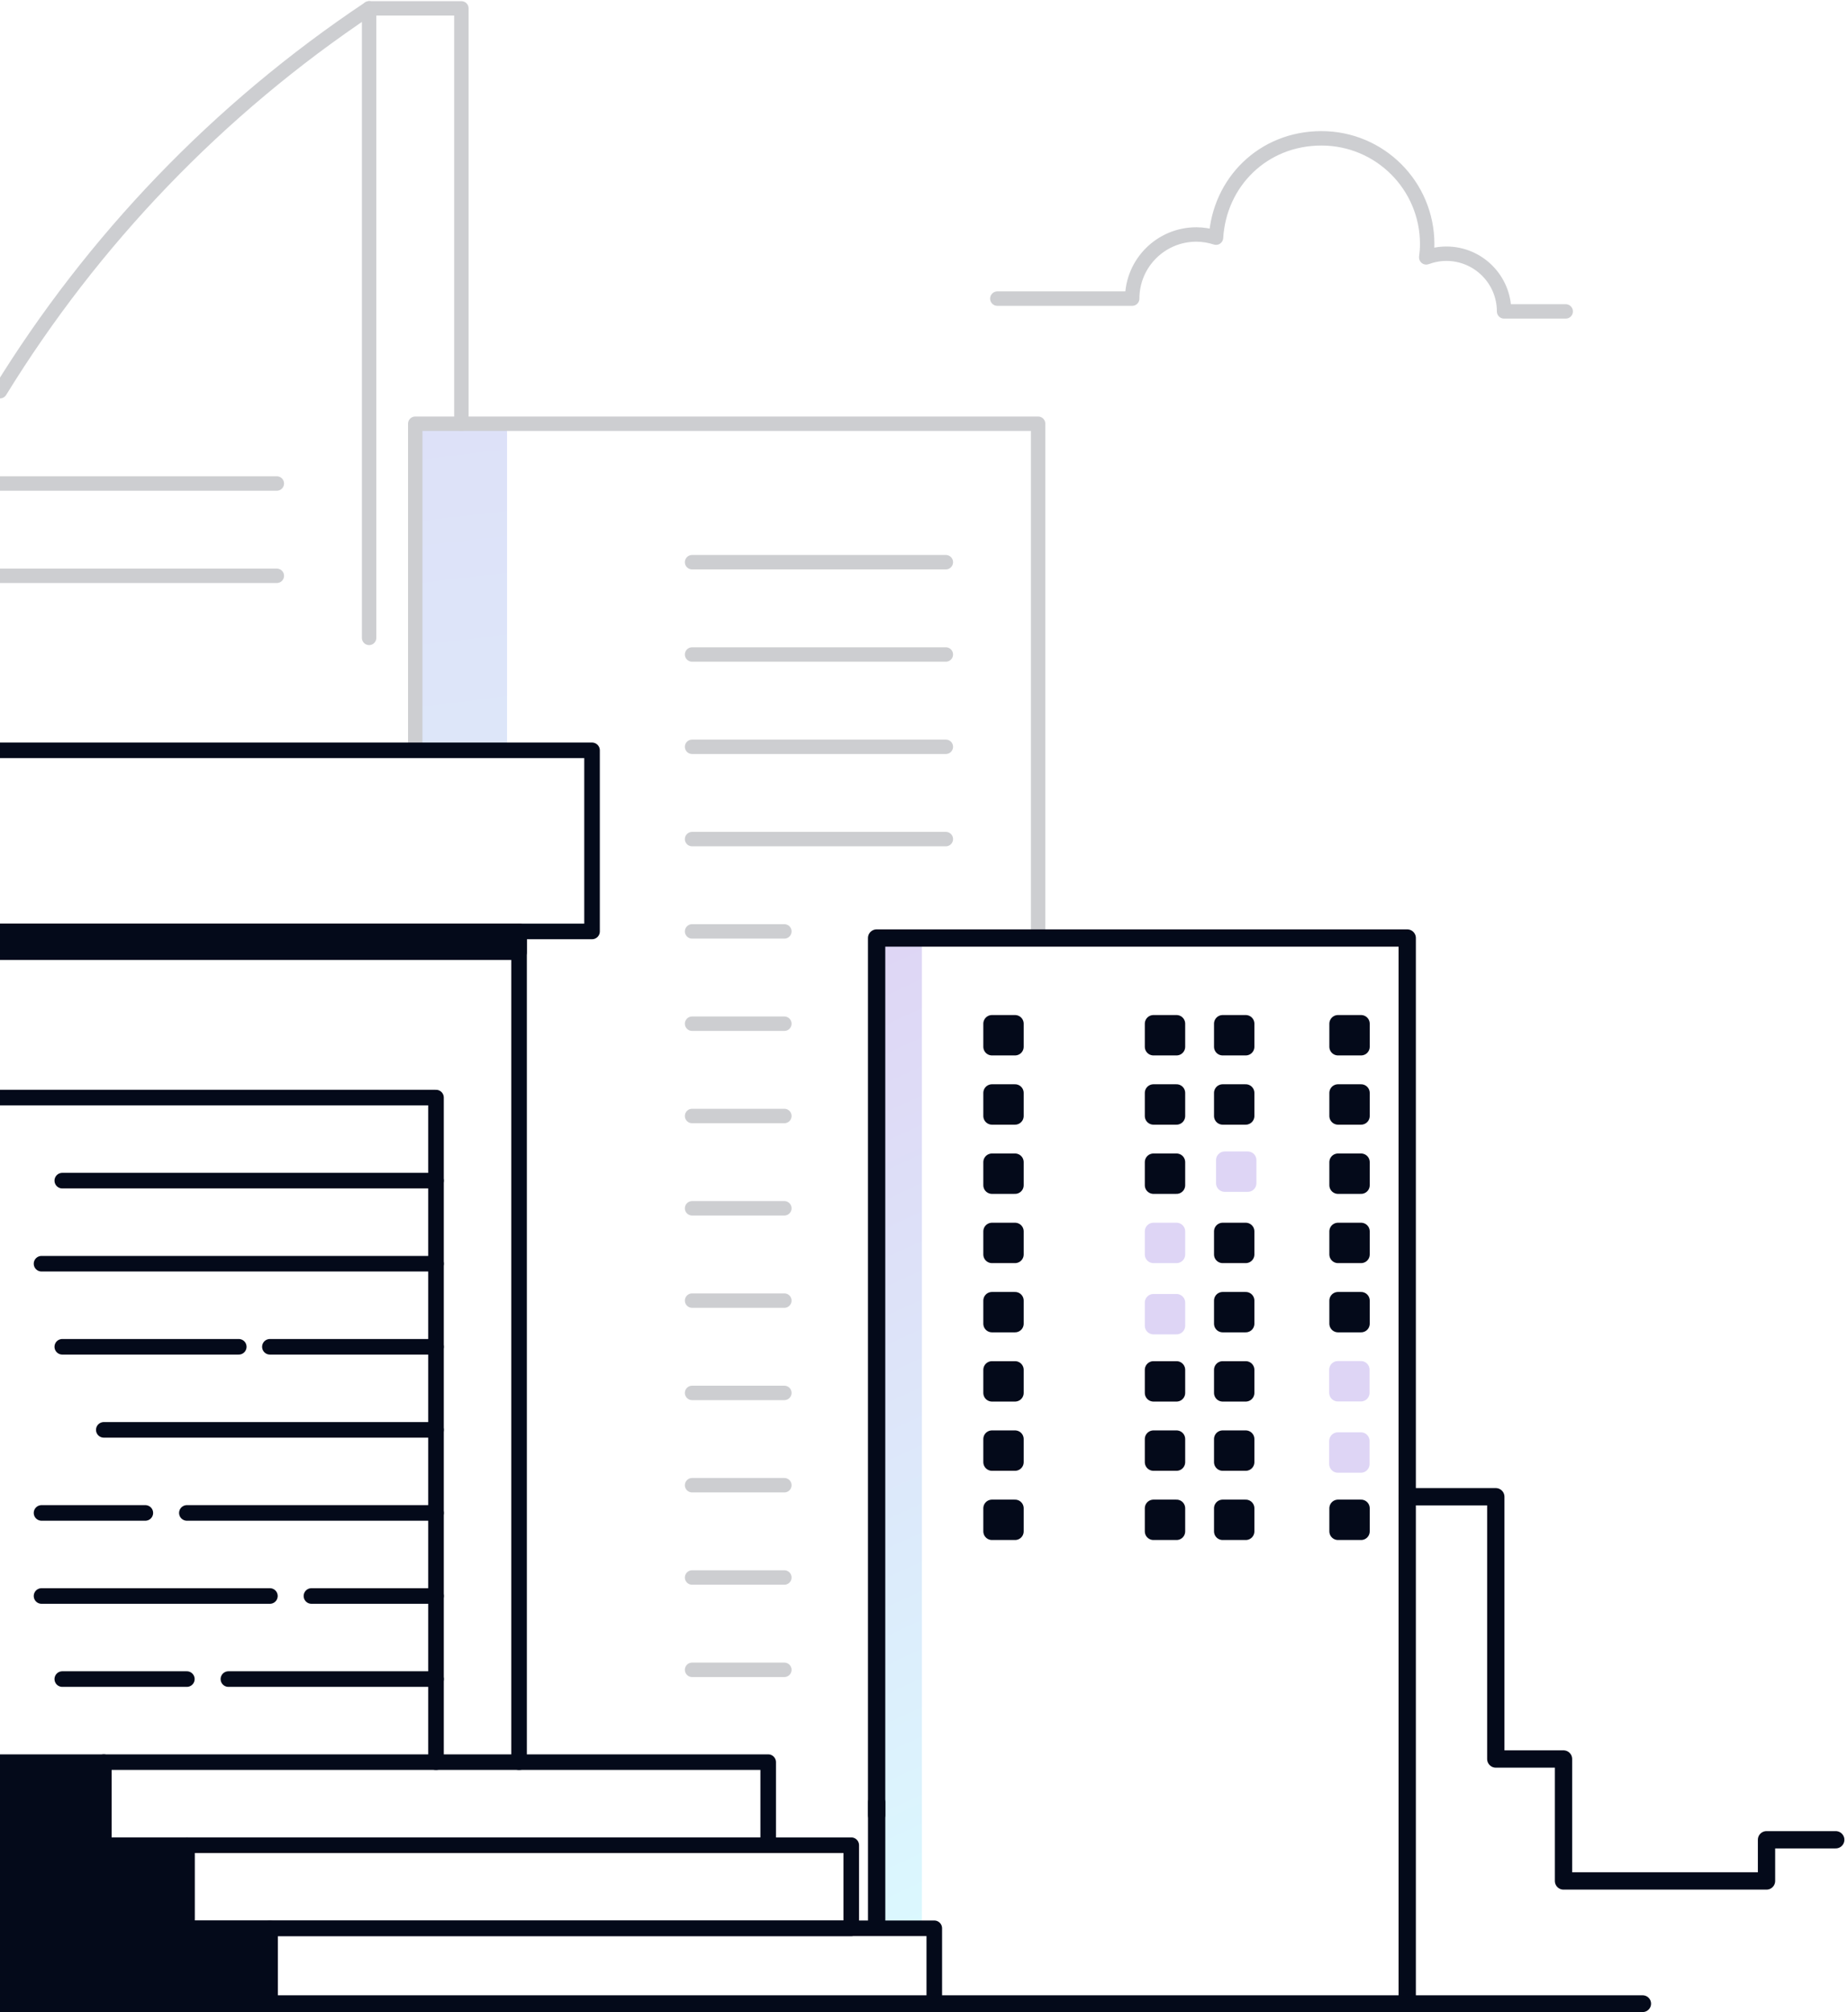 <svg width="441" height="480" viewBox="0 0 441 480" fill="none" xmlns="http://www.w3.org/2000/svg">
<path d="M121 101H99V179H121V101Z" fill="url(#paint0_linear_790_10057)" fill-opacity="0.4"/>
<path d="M88.082 152.173V2H110.103V101.088" stroke="#CDCED1" stroke-width="3.441" stroke-linecap="round" stroke-linejoin="round"/>
<path d="M247.733 222.196V101.088H99.094V179" stroke="#CDCED1" stroke-width="3.441" stroke-linecap="round" stroke-linejoin="round"/>
<path d="M0 93.326C22.103 57.407 51.941 26.111 88.082 2" stroke="#CDCED1" stroke-width="3.441" stroke-linecap="round" stroke-linejoin="round"/>
<path d="M0 115.346H66.062" stroke="#CDCED1" stroke-width="3.441" stroke-linecap="round" stroke-linejoin="round"/>
<path d="M0 137.365H66.062" stroke="#CDCED1" stroke-width="3.441" stroke-linecap="round" stroke-linejoin="round"/>
<path d="M242.224 244.215H236.719V249.72H242.224V244.215Z" fill="#040A1A" stroke="#040A1A" stroke-width="4.129" stroke-linecap="round" stroke-linejoin="round"/>
<path d="M324.802 244.215H319.297V249.72H324.802V244.215Z" fill="#040A1A" stroke="#040A1A" stroke-width="4.129" stroke-linecap="round" stroke-linejoin="round"/>
<path d="M297.279 244.215H291.773V249.72H297.279V244.215Z" fill="#040A1A" stroke="#040A1A" stroke-width="4.129" stroke-linecap="round" stroke-linejoin="round"/>
<path d="M280.763 244.215H275.258V249.72H280.763V244.215Z" fill="#040A1A" stroke="#040A1A" stroke-width="4.129" stroke-linecap="round" stroke-linejoin="round"/>
<path d="M242.224 260.729H236.719V266.235H242.224V260.729Z" fill="#040A1A" stroke="#040A1A" stroke-width="4.129" stroke-linecap="round" stroke-linejoin="round"/>
<path d="M324.802 260.729H319.297V266.235H324.802V260.729Z" fill="#040A1A" stroke="#040A1A" stroke-width="4.129" stroke-linecap="round" stroke-linejoin="round"/>
<path d="M297.279 260.729H291.773V266.235H297.279V260.729Z" fill="#040A1A" stroke="#040A1A" stroke-width="4.129" stroke-linecap="round" stroke-linejoin="round"/>
<path d="M280.763 260.729H275.258V266.235H280.763V260.729Z" fill="#040A1A" stroke="#040A1A" stroke-width="4.129" stroke-linecap="round" stroke-linejoin="round"/>
<path d="M242.224 277.244H236.719V282.749H242.224V277.244Z" fill="#040A1A" stroke="#040A1A" stroke-width="4.129" stroke-linecap="round" stroke-linejoin="round"/>
<path d="M324.802 277.244H319.297V282.749H324.802V277.244Z" fill="#040A1A" stroke="#040A1A" stroke-width="4.129" stroke-linecap="round" stroke-linejoin="round"/>
<path d="M297.763 276.76H292.258V282.265H297.763V276.76Z" fill="#DED5F5" stroke="#DED5F5" stroke-width="4.129" stroke-linecap="round" stroke-linejoin="round"/>
<path d="M280.763 277.244H275.258V282.749H280.763V277.244Z" fill="#040A1A" stroke="#040A1A" stroke-width="4.129" stroke-linecap="round" stroke-linejoin="round"/>
<path d="M242.224 293.76H236.719V299.265H242.224V293.76Z" fill="#040A1A" stroke="#040A1A" stroke-width="4.129" stroke-linecap="round" stroke-linejoin="round"/>
<path d="M324.802 293.76H319.297V299.265H324.802V293.76Z" fill="#040A1A" stroke="#040A1A" stroke-width="4.129" stroke-linecap="round" stroke-linejoin="round"/>
<path d="M297.279 293.76H291.773V299.265H297.279V293.76Z" fill="#040A1A" stroke="#040A1A" stroke-width="4.129" stroke-linecap="round" stroke-linejoin="round"/>
<path d="M280.763 293.76H275.258V299.265H280.763V293.76Z" fill="#DED5F5" stroke="#DED5F5" stroke-width="4.129" stroke-linecap="round" stroke-linejoin="round"/>
<path d="M242.224 310.274H236.719V315.78H242.224V310.274Z" fill="#040A1A" stroke="#040A1A" stroke-width="4.129" stroke-linecap="round" stroke-linejoin="round"/>
<path d="M324.802 310.274H319.297V315.78H324.802V310.274Z" fill="#040A1A" stroke="#040A1A" stroke-width="4.129" stroke-linecap="round" stroke-linejoin="round"/>
<path d="M297.279 310.274H291.773V315.78H297.279V310.274Z" fill="#040A1A" stroke="#040A1A" stroke-width="4.129" stroke-linecap="round" stroke-linejoin="round"/>
<path d="M280.763 310.76H275.258V316.265H280.763V310.76Z" fill="#DED5F5" stroke="#DED5F5" stroke-width="4.129" stroke-linecap="round" stroke-linejoin="round"/>
<path d="M242.224 326.789H236.719V332.294H242.224V326.789Z" fill="#040A1A" stroke="#040A1A" stroke-width="4.129" stroke-linecap="round" stroke-linejoin="round"/>
<path d="M324.763 326.76H319.258V332.265H324.763V326.76Z" fill="#DED5F5" stroke="#DED5F5" stroke-width="4.129" stroke-linecap="round" stroke-linejoin="round"/>
<path d="M297.279 326.789H291.773V332.294H297.279V326.789Z" fill="#040A1A" stroke="#040A1A" stroke-width="4.129" stroke-linecap="round" stroke-linejoin="round"/>
<path d="M280.763 326.789H275.258V332.294H280.763V326.789Z" fill="#040A1A" stroke="#040A1A" stroke-width="4.129" stroke-linecap="round" stroke-linejoin="round"/>
<path d="M242.224 343.304H236.719V348.809H242.224V343.304Z" fill="#040A1A" stroke="#040A1A" stroke-width="4.129" stroke-linecap="round" stroke-linejoin="round"/>
<path d="M324.763 343.76H319.258V349.265H324.763V343.76Z" fill="#DED5F5" stroke="#DED5F5" stroke-width="4.129" stroke-linecap="round" stroke-linejoin="round"/>
<path d="M297.279 343.304H291.773V348.809H297.279V343.304Z" fill="#040A1A" stroke="#040A1A" stroke-width="4.129" stroke-linecap="round" stroke-linejoin="round"/>
<path d="M280.763 343.304H275.258V348.809H280.763V343.304Z" fill="#040A1A" stroke="#040A1A" stroke-width="4.129" stroke-linecap="round" stroke-linejoin="round"/>
<path d="M242.224 359.818H236.719V365.324H242.224V359.818Z" fill="#040A1A" stroke="#040A1A" stroke-width="4.129" stroke-linecap="round" stroke-linejoin="round"/>
<path d="M324.802 359.818H319.297V365.324H324.802V359.818Z" fill="#040A1A" stroke="#040A1A" stroke-width="4.129" stroke-linecap="round" stroke-linejoin="round"/>
<path d="M297.279 359.818H291.773V365.324H297.279V359.818Z" fill="#040A1A" stroke="#040A1A" stroke-width="4.129" stroke-linecap="round" stroke-linejoin="round"/>
<path d="M280.763 359.818H275.258V365.324H280.763V359.818Z" fill="#040A1A" stroke="#040A1A" stroke-width="4.129" stroke-linecap="round" stroke-linejoin="round"/>
<path d="M220 224H209V460H220V224Z" fill="url(#paint1_linear_790_10057)" fill-opacity="0.4"/>
<path d="M209.203 430V459.5" stroke="#040A1A" stroke-width="4.129" stroke-linecap="round" stroke-linejoin="round"/>
<path d="M165.156 156.137H225.713" stroke="#CDCED1" stroke-width="3.441" stroke-linecap="round" stroke-linejoin="round"/>
<path d="M165.156 178.156H225.713" stroke="#CDCED1" stroke-width="3.441" stroke-linecap="round" stroke-linejoin="round"/>
<path d="M165.156 200.176H225.713" stroke="#CDCED1" stroke-width="3.441" stroke-linecap="round" stroke-linejoin="round"/>
<path d="M165.156 222.195H187.177" stroke="#CDCED1" stroke-width="3.441" stroke-linecap="round" stroke-linejoin="round"/>
<path d="M165.156 244.215H187.177" stroke="#CDCED1" stroke-width="3.441" stroke-linecap="round" stroke-linejoin="round"/>
<path d="M165.156 266.234H187.177" stroke="#CDCED1" stroke-width="3.441" stroke-linecap="round" stroke-linejoin="round"/>
<path d="M165.156 288.254H187.177" stroke="#CDCED1" stroke-width="3.441" stroke-linecap="round" stroke-linejoin="round"/>
<path d="M165.156 310.274H187.177" stroke="#CDCED1" stroke-width="3.441" stroke-linecap="round" stroke-linejoin="round"/>
<path d="M165.156 332.294H187.177" stroke="#CDCED1" stroke-width="3.441" stroke-linecap="round" stroke-linejoin="round"/>
<path d="M165.156 354.313H187.177" stroke="#CDCED1" stroke-width="3.441" stroke-linecap="round" stroke-linejoin="round"/>
<path d="M165.156 376.333H187.177" stroke="#CDCED1" stroke-width="3.441" stroke-linecap="round" stroke-linejoin="round"/>
<path d="M165.156 398.353H187.177" stroke="#CDCED1" stroke-width="3.441" stroke-linecap="round" stroke-linejoin="round"/>
<path d="M165.156 134.117H225.713" stroke="#CDCED1" stroke-width="3.441" stroke-linecap="round" stroke-linejoin="round"/>
<path d="M335.812 357.066H356.952V419.629H373.11V448.722H421.555V438.896H438.07" stroke="#040A1A" stroke-width="4.129" stroke-linecap="round" stroke-linejoin="round"/>
<path d="M373.633 74.289H358.93C358.93 66.696 352.759 60.526 345.167 60.526C343.469 60.526 341.864 60.847 340.35 61.397C340.487 60.365 340.579 59.31 340.579 58.232C340.579 44.285 329.294 33 315.347 33C301.401 33 290.987 43.483 290.184 56.695C288.693 56.213 287.11 55.938 285.482 55.938C277.041 55.938 270.182 62.774 270.182 71.238H238" stroke="#CDCED1" stroke-width="3.441" stroke-linecap="round" stroke-linejoin="round"/>
<path d="M335.814 477V223.775H209.195V432.961" stroke="#040A1A" stroke-width="4.129" stroke-linecap="round" stroke-linejoin="round"/>
<path d="M203.142 440.196H44.594V460.015H203.142V440.196Z" stroke="#040A1A" stroke-width="3.716" stroke-linecap="round" stroke-linejoin="round"/>
<path d="M183.318 420.379H24.77V440.197H183.318V420.379Z" stroke="#040A1A" stroke-width="3.716" stroke-linecap="round" stroke-linejoin="round"/>
<path d="M123.867 222.202V420.378" stroke="#040A1A" stroke-width="3.716" stroke-linecap="round" stroke-linejoin="round"/>
<path d="M104.047 420.379V261.838H0" stroke="#040A1A" stroke-width="3.716" stroke-linecap="round" stroke-linejoin="round"/>
<path d="M0 222.204H141.281V179H0" stroke="#040A1A" stroke-width="3.716" stroke-linecap="round" stroke-linejoin="round"/>
<path d="M64.41 479.832V460.014H44.592V440.196H24.773V420.379H0V479.832H64.41Z" fill="#040A1A" stroke="#040A1A" stroke-width="3.716" stroke-linecap="round" stroke-linejoin="round"/>
<path d="M104.047 281.655H14.863" stroke="#040A1A" stroke-width="3.716" stroke-linecap="round" stroke-linejoin="round"/>
<path d="M104.048 301.473H9.91" stroke="#040A1A" stroke-width="3.716" stroke-linecap="round" stroke-linejoin="round"/>
<path d="M56.978 321.291H14.863" stroke="#040A1A" stroke-width="3.716" stroke-linecap="round" stroke-linejoin="round"/>
<path d="M104.043 321.291H64.406" stroke="#040A1A" stroke-width="3.716" stroke-linecap="round" stroke-linejoin="round"/>
<path d="M104.044 341.108H24.77" stroke="#040A1A" stroke-width="3.716" stroke-linecap="round" stroke-linejoin="round"/>
<path d="M34.683 360.926H9.91" stroke="#040A1A" stroke-width="3.716" stroke-linecap="round" stroke-linejoin="round"/>
<path d="M104.049 360.926H44.594" stroke="#040A1A" stroke-width="3.716" stroke-linecap="round" stroke-linejoin="round"/>
<path d="M64.411 380.743H9.91" stroke="#040A1A" stroke-width="3.716" stroke-linecap="round" stroke-linejoin="round"/>
<path d="M104.048 380.743H74.32" stroke="#040A1A" stroke-width="3.716" stroke-linecap="round" stroke-linejoin="round"/>
<path d="M44.591 400.562H14.863" stroke="#040A1A" stroke-width="3.716" stroke-linecap="round" stroke-linejoin="round"/>
<path d="M104.05 400.562H54.504" stroke="#040A1A" stroke-width="3.716" stroke-linecap="round" stroke-linejoin="round"/>
<path d="M123.866 222.202H0V227.157H123.866V222.202Z" fill="#040A1A" stroke="#040A1A" stroke-width="3.716" stroke-linecap="round" stroke-linejoin="round"/>
<path d="M222.954 460.014H64.406V479.832H222.954V460.014Z" stroke="#040A1A" stroke-width="3.716" stroke-linecap="round" stroke-linejoin="round"/>
<path d="M392 478L0 478" stroke="#040A1A" stroke-width="4" stroke-linecap="round" stroke-linejoin="round"/>
<defs>
<linearGradient id="paint0_linear_790_10057" x1="51.5" y1="-62.988" x2="113.018" y2="460.347" gradientUnits="userSpaceOnUse">
<stop stop-color="#AD97E5"/>
<stop offset="1" stop-color="#A5F1FF"/>
</linearGradient>
<linearGradient id="paint1_linear_790_10057" x1="209" y1="224" x2="303.936" y2="430.547" gradientUnits="userSpaceOnUse">
<stop stop-color="#AD97E5"/>
<stop offset="1" stop-color="#A5F1FF"/>
</linearGradient>
</defs>
</svg>
